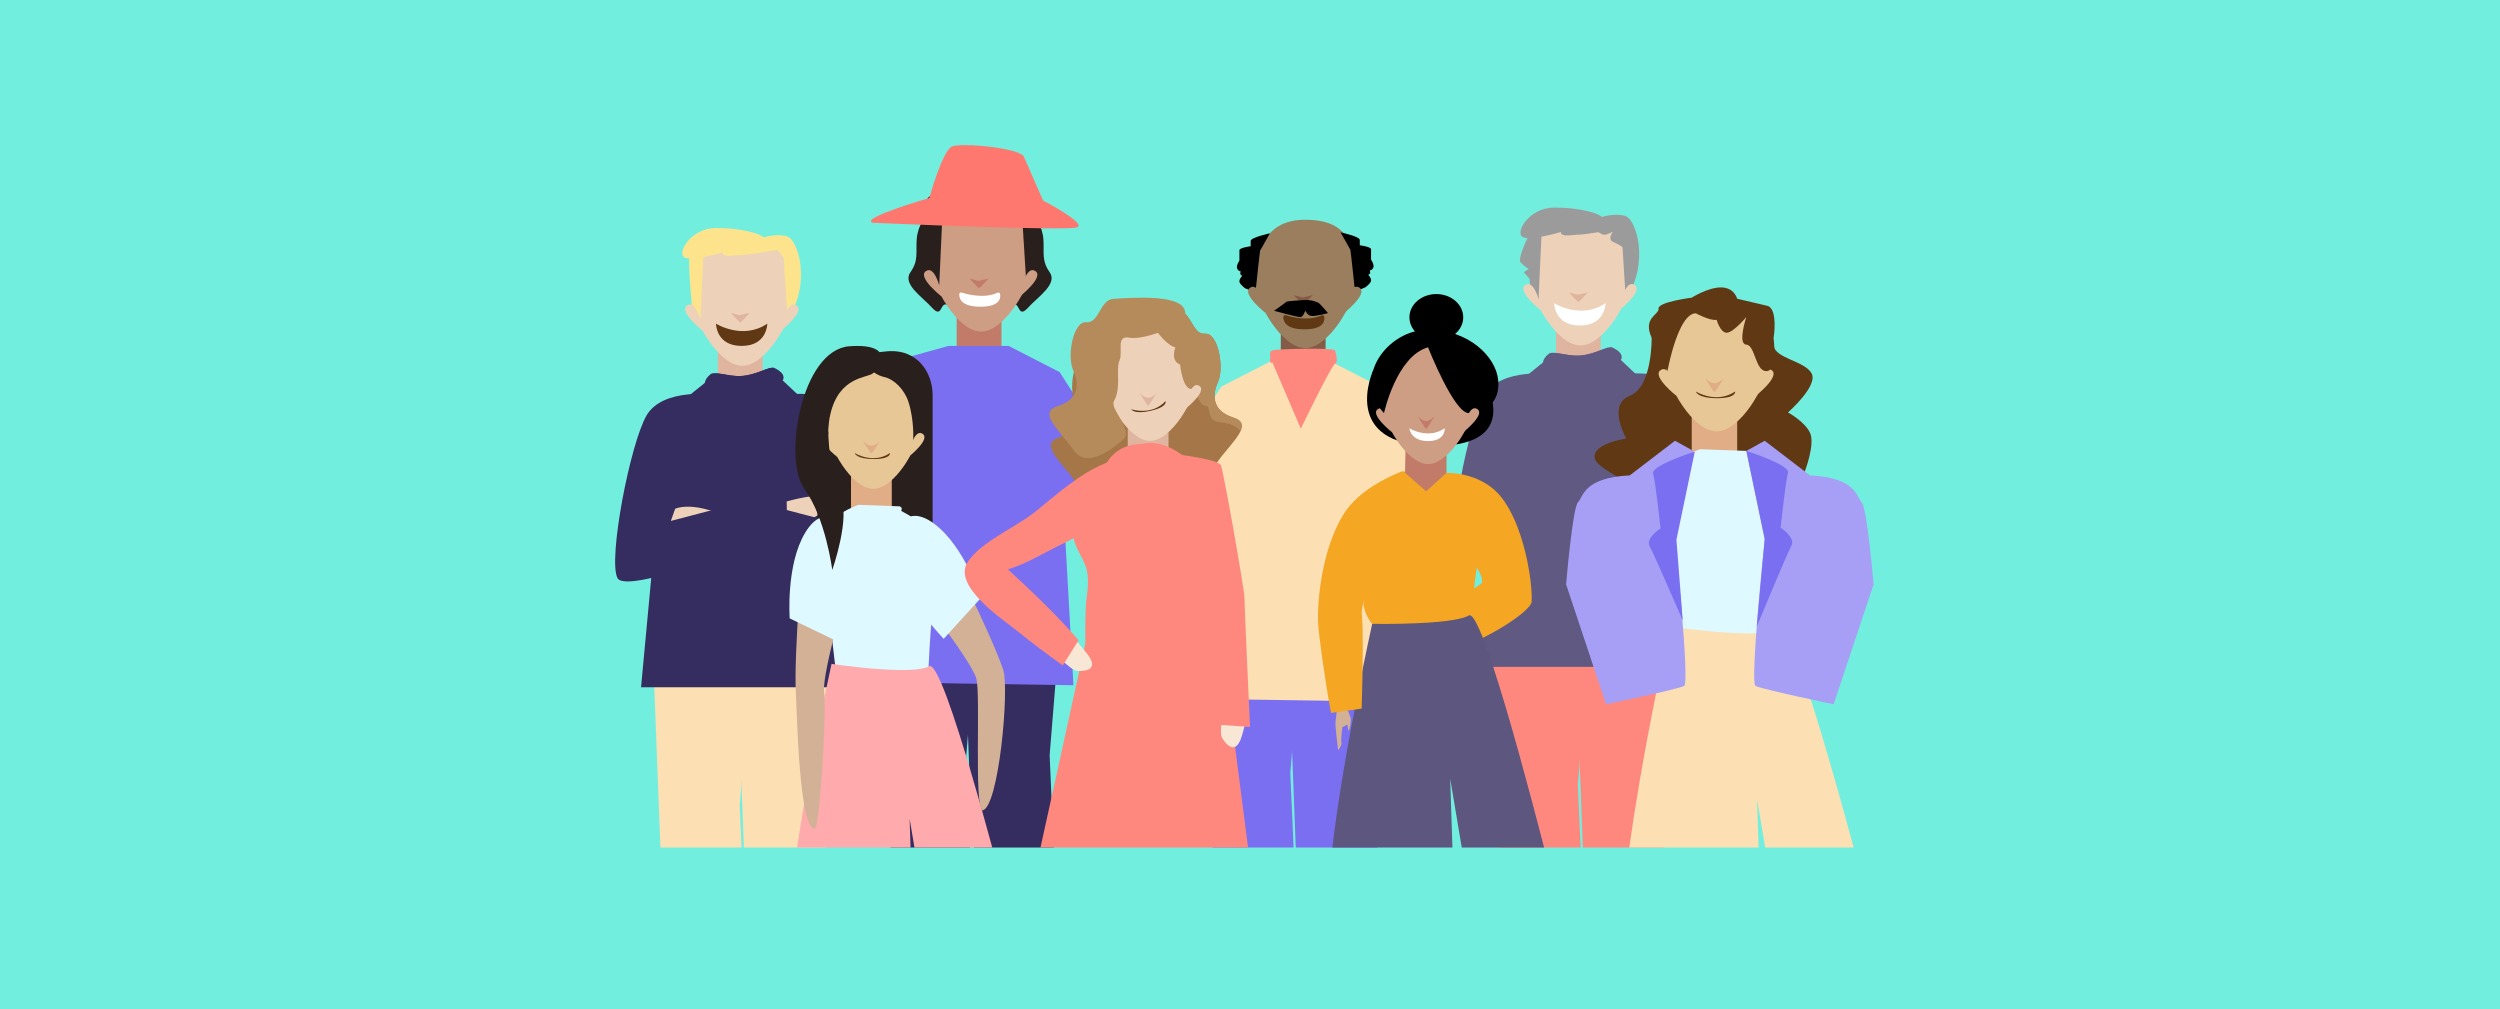 <?xml version="1.0" encoding="UTF-8"?>
<svg xmlns="http://www.w3.org/2000/svg" id="Capa_1" data-name="Capa 1" viewBox="0 0 1090 440">
  <defs>
    <style>
      .cls-1 {
        fill: none;
      }

      .cls-1, .cls-2, .cls-3, .cls-4, .cls-5, .cls-6, .cls-7, .cls-8, .cls-9, .cls-10, .cls-11, .cls-12, .cls-13, .cls-14, .cls-15, .cls-16, .cls-17, .cls-18, .cls-19, .cls-20, .cls-21, .cls-22, .cls-23, .cls-24, .cls-25, .cls-26, .cls-27, .cls-28, .cls-29, .cls-30, .cls-31 {
        stroke-width: 0px;
      }

      .cls-3 {
        fill: #f9e7d6;
      }

      .cls-4 {
        fill: #605982;
      }

      .cls-5 {
        fill: #603813;
      }

      .cls-6 {
        fill: #5d567f;
      }

      .cls-7 {
        fill: #7a6ff0;
      }

      .cls-8 {
        fill: #845b46;
      }

      .cls-9 {
        fill: #352c60;
      }

      .cls-10 {
        fill: #29201d;
      }

      .cls-11 {
        fill: #9a7e5d;
      }

      .cls-12 {
        fill: #9b9b9b;
      }

      .cls-13 {
        fill: #def9ff;
      }

      .cls-14 {
        fill: #e0b5a0;
      }

      .cls-15 {
        fill: #e0ad86;
      }

      .cls-16 {
        fill: #d3b196;
      }

      .cls-17 {
        fill: #c17b68;
      }

      .cls-18 {
        fill: #a69ff5;
      }

      .cls-19 {
        fill: #a57647;
      }

      .cls-20 {
        fill: #ce9e84;
      }

      .cls-21 {
        fill: #b68b5c;
      }

      .cls-22 {
        fill: #ff887e;
      }

      .cls-23 {
        fill: #fde48c;
      }

      .cls-24 {
        fill: #ff786f;
      }

      .cls-25 {
        fill: #72eede;
      }

      .cls-26 {
        fill: #fff;
      }

      .cls-27 {
        fill: #f5a623;
      }

      .cls-28 {
        fill: #edd2b9;
      }

      .cls-29 {
        fill: #ffaaad;
      }

      .cls-30 {
        fill: #fce0b3;
      }

      .cls-31 {
        fill: #e8c797;
      }
    </style>
  </defs>
  <rect class="cls-25" width="1090" height="440"></rect>
  <g>
    <g>
      <polygon class="cls-9" points="427.98 246.9 427.03 258.71 426.83 261.07 426.78 261.68 426.4 266.25 424.26 292.62 423.84 298.09 422.04 320.32 421.27 329.7 421.27 329.77 423 369.53 388.26 369.53 387.23 361.88 384.8 298.52 384.77 297.53 384.55 291.81 383.06 253.06 382.95 250.3 382.77 245.44 382.77 245.37 382.79 245.37 385.43 245.46 387.63 245.53 389.3 245.59 390.38 245.62 408.49 246.25 416.95 246.52 419.2 246.61 421.09 246.67 421.7 246.7 427.98 246.9"></polygon>
      <polygon class="cls-9" points="464.36 246.49 462.41 270.5 460.97 288.37 460.13 298.63 457.64 329.3 458.45 347.77 459.39 369.53 424.69 369.53 423.61 361.48 422.55 334 422.04 320.32 421.18 298.07 420.73 286.73 420.06 269.06 419.38 251.49 419.2 246.61 419.13 244.94 420.8 245.01 421.9 245.03 445.87 245.86 464.36 246.49"></polygon>
      <path class="cls-10" d="m404.67,93.64s4.1,12.6,11.84,11.68c7.74-.91,9.56-.3,12.6,1.21,3.03,1.52-1.06,7.74,2.43,8.65,3.49.91-.15,10.77,2.58,10.62,2.73-.15,5.16,7.74,7.89,6.98,2.73-.76,1.82,6.22,6.22,1.37s13.05-10.32,9.41-15.48c-3.64-5.16-2.28-8.5-2.73-14.42-.46-5.92-3.95-11.08-6.53-10.93-2.58.15,1.52-4.4-5.61-7.59-7.13-3.19-8.95-5.31-11.84-3.19-2.88,2.12-6.37-.3-11.68.46-5.31.76-19.73-.91-14.57,10.62Z"></path>
      <path class="cls-10" d="m449.93,93.64s-4.1,12.6-11.84,11.68c-7.74-.91-9.56-.3-12.6,1.21-3.03,1.52,1.06,7.74-2.43,8.65-3.49.91.15,10.77-2.58,10.62-2.73-.15-5.16,7.74-7.89,6.98-2.73-.76-1.82,6.22-6.22,1.37s-13.05-10.32-9.41-15.48c3.64-5.16,2.28-8.5,2.73-14.42s3.95-11.08,6.53-10.93c2.58.15-1.52-4.4,5.61-7.59,7.13-3.19,8.95-5.31,11.84-3.19,2.88,2.12,6.37-.3,11.68.46,5.31.76,19.73-.91,14.57,10.62Z"></path>
      <g>
        <rect class="cls-17" x="417.1" y="131.03" width="19.54" height="26.61"></rect>
        <path class="cls-20" d="m449.52,116.57c0,7.85-11.37,27.99-21.75,27.99s-21.65-20.29-21.65-27.99c0-15.46,4.75-27.99,21.65-27.99,20.06,0,21.75,12.53,21.75,27.99Z"></path>
        <path class="cls-10" d="m447.52,124.4l-1.69-27.07-2.75-3.37s-13.3,2.32-16.05,2.32-7.81,1.27-7.81-1.16c0,0-12.99,3.89-16.58,2.21s2.53-12.77,13.52-12.87,19.83,2.55,20.91,4.12c0,0,5.7-1.9,10.35-.42s10.63,20.24.11,36.25Z"></path>
        <path class="cls-10" d="m410.98,92.17l-1.48,32.23-3.38-2.88s-2.53-24.71-1.06-26.61,5.91-2.75,5.91-2.75Z"></path>
        <path class="cls-20" d="m409.5,124.4s-2.32-8.81-5.91-6.11,6.9,10.97,6.9,10.97l-.99-4.87Z"></path>
        <path class="cls-20" d="m445.64,124.4s2.32-8.81,5.91-6.11-6.9,10.97-6.9,10.97l.99-4.87Z"></path>
        <path class="cls-26" d="m419.28,127.55c2.52.81,9.82,2.75,15.62.08.5-.23,1.07.04,1.16.58.29,1.84-.18,5.51-8.57,5.51s-9.31-3.59-9.26-5.43c.01-.54.54-.91,1.05-.74Z"></path>
        <path class="cls-17" d="m422.7,121.42l3.91,1.06,4.43-1.06s-3.79,4.22-4.17,4.22-4.17-4.22-4.17-4.22Z"></path>
      </g>
      <path class="cls-28" d="m331.98,292.53s-10.89,13.33-14.05,10.84c-3.15-2.49-1.84-10.46,8.13-19.17-.24-.23,5.91,8.33,5.91,8.33Z"></path>
      <path class="cls-28" d="m492.18,302.36s-4.14,16.71-8.06,15.81c-3.92-.9-6.14-8.67-.85-20.81-.31-.11,8.91,5,8.91,5Z"></path>
      <path class="cls-7" d="m413.48,150.83h26.29l22.36,42.08,5.89,105.85-93.69-1.39s8.82-86.49,39.16-146.53Z"></path>
      <path class="cls-7" d="m424.98,181.26s34.43,35.58,43.18,40.33c8.75,4.75,8.23,80.04,8.23,80.04l18.51,3.46,4.1-85.29-37-57.57-22.21-11.39-13.93,28.84-.86,1.59Z"></path>
      <polygon class="cls-7" points="383.72 159.12 368.99 225.39 320.87 282.86 335.51 298.75 391.2 241.91 413.48 150.83 383.72 159.12"></polygon>
      <path class="cls-24" d="m380.44,97.12s85.11,3.76,89.23,1.97-14.91-11.67-14.91-11.67c0,0-6.66-15.27-8.33-19.08s-27.28-6.27-31.41-4.47-9.84,22.46-9.84,22.46c0,0-30.54,8.78-24.75,10.8Z"></path>
    </g>
    <g>
      <polygon class="cls-7" points="563.35 327.5 562.58 336.95 564 369.53 528.61 369.53 528.56 369.13 526.11 305.04 526.09 304.75 524.08 252.66 524.08 252.59 524.11 252.59 525.46 252.64 528.2 252.73 528.67 252.75 541.57 253.2 560.54 253.85 569.29 254.14 565.15 305.34 563.35 327.5"></polygon>
      <polygon class="cls-7" points="605.68 253.74 604.19 272.03 604.17 272.44 601.44 305.88 598.97 336.52 600.41 369.53 565.04 369.53 564.92 368.7 563.35 327.5 562.49 305.29 560.54 253.85 560.47 252.19 576.06 252.73 594.13 253.33 597.33 253.45 605.68 253.74"></polygon>
      <g>
        <rect class="cls-8" x="558.42" y="138.26" width="19.54" height="26.61"></rect>
        <path class="cls-11" d="m590.84,123.8c0,7.85-11.37,27.99-21.75,27.99s-21.65-20.29-21.65-27.99c0-15.46,4.75-27.99,21.65-27.99,20.06,0,21.75,12.53,21.75,27.99Z"></path>
        <path class="cls-5" d="m560.59,137.42c2.52.81,9.82,2.75,15.62.08.5-.23,1.07.04,1.16.58.29,1.84-.18,5.51-8.57,5.51s-9.31-3.59-9.26-5.43c.01-.54.54-.91,1.05-.74Z"></path>
        <path class="cls-8" d="m564.02,128.65l3.91,1.06,4.43-1.06s-3.79,4.22-4.17,4.22-4.17-4.22-4.17-4.22Z"></path>
        <path class="cls-2" d="m568.19,130.83s-7.01.45-7.22.71-5.49,3.96-5.49,3.96c0,0,10.61,2.94,11.67,2.76s1.99-2.87,1.99-2.87c0,0,.8,2.29,2.86,2.38s7.02-1.26,7.02-1.26c0,0-3.64-4.28-4.17-4.49s-2.82-1.47-6.66-1.19Z"></path>
        <path class="cls-2" d="m547.59,125.54s1.66-15.78,1.81-16.19,4.3-7.64,4.3-7.64c0,0-8.41,1.81-8.41,3.33v2.32s-4.91.63-4.91,1.74v4.52s-1.58,2.29-.95,3.55,1.48,1.11,1.48,1.11c0,0-.21,1.11-.16,1.27s.84.74.84.74c0,0-1.37,1.32-1.21,2.53s2.48,2.87,2.48,2.87l2.06.83,2.68-.98Z"></path>
        <path class="cls-2" d="m590.57,125.12s-1.66-15.78-1.81-16.19-4.3-7.64-4.3-7.64c0,0,8.41,1.81,8.41,3.33v2.32s4.91.63,4.91,1.74v4.52s1.58,2.29.95,3.55-1.48,1.11-1.48,1.11c0,0,.21,1.11.16,1.27s-.84.74-.84.74c0,0,1.37,1.32,1.21,2.53s-2.48,2.87-2.48,2.87l-2.06.83-2.68-.98Z"></path>
        <path class="cls-11" d="m550.82,131.64s-2.32-8.81-5.91-6.11,6.9,10.97,6.9,10.97l-.99-4.87Z"></path>
        <path class="cls-11" d="m586.96,131.64s2.32-8.81,5.91-6.11-6.9,10.97-6.9,10.97l.99-4.87Z"></path>
      </g>
      <path class="cls-28" d="m633.5,309.6s-4.14,16.71-8.06,15.81c-3.92-.9-6.14-8.67-.85-20.81-.31-.11,8.91,5,8.91,5Z"></path>
      <path class="cls-30" d="m554.79,158.06h26.29l22.36,42.08,5.89,105.85-93.69-1.39s8.82-86.49,39.16-146.53Z"></path>
      <path class="cls-30" d="m566.29,188.49s34.43,35.58,43.18,40.33c8.75,4.75,8.23,80.04,8.23,80.04l18.51,3.46,4.1-85.29-37-57.57-22.21-11.39-13.93,28.84-.86,1.59Z"></path>
      <path class="cls-28" d="m502.26,308.72s4.14,16.71,8.06,15.81c3.92-.9,6.14-8.67.85-20.81.31-.11-8.91,5-8.91,5Z"></path>
      <path class="cls-30" d="m569.47,187.62s-34.43,35.58-43.18,40.33c-8.75,4.75-8.23,80.04-8.23,80.04l-18.51,3.46-4.1-85.29,37-57.57,22.21-11.39,13.93,28.84.86,1.59Z"></path>
      <path class="cls-22" d="m553.89,155.81s-.63-2.41.74-3.04,27.03-1.27,27.45,0,1.49,5.29,0,5.81-14.93,28.33-14.93,28.33l-12.36-28.84s-1.64.79-.9-2.26Z"></path>
    </g>
    <g>
      <g>
        <rect class="cls-14" x="312.96" y="145.97" width="19.54" height="26.61"></rect>
        <path class="cls-28" d="m345.38,131.51c0,7.85-11.37,27.99-21.75,27.99s-21.65-20.29-21.65-27.99c0-15.46,4.75-27.99,21.65-27.99,20.06,0,21.75,12.53,21.75,27.99Z"></path>
        <path class="cls-23" d="m343.38,139.35l-1.69-27.07-2.75-3.37s-13.3,2.32-16.05,2.32-7.81,1.27-7.81-1.16c0,0-12.99,3.89-16.58,2.21s2.53-12.77,13.52-12.87,19.83,2.55,20.91,4.12c0,0,5.7-1.9,10.35-.42s10.63,20.24.11,36.25Z"></path>
        <path class="cls-23" d="m306.84,107.11l-1.48,32.23-3.38-2.88s-2.53-24.71-1.06-26.61,5.91-2.75,5.91-2.75Z"></path>
        <path class="cls-28" d="m305.36,139.35s-2.32-8.81-5.91-6.11,6.9,10.97,6.9,10.97l-.99-4.87Z"></path>
        <path class="cls-28" d="m341.51,139.35s2.32-8.81,5.91-6.11-6.9,10.97-6.9,10.97l.99-4.87Z"></path>
        <path class="cls-5" d="m312.16,141.11s11.62,7.29,22.39,0c0,0,0,9.71-11.19,9.71s-11.19-9.71-11.19-9.71Z"></path>
        <path class="cls-14" d="m318.56,136.36l3.91,1.06,4.43-1.06s-3.79,4.22-4.17,4.22-4.17-4.22-4.17-4.22Z"></path>
      </g>
      <polygon class="cls-30" points="329.22 268.36 328.81 273.38 327.73 286.59 327.46 290.01 326.79 298.25 326.67 299.64 323.28 341.72 322.51 351.15 323.32 369.53 287.95 369.53 285.27 299.64 284.01 266.81 320.46 268.07 329.22 268.36"></polygon>
      <polygon class="cls-30" points="365.6 267.96 365.6 268.03 365.53 268.81 365.38 270.7 364.68 279.44 363.94 288.41 363.85 289.63 363.04 299.64 358.9 350.74 359.71 369.53 324.33 369.53 323.28 341.72 321.77 302.52 321.66 299.64 321.27 289.09 321.03 283.04 321.03 282.68 320.46 268.07 320.4 266.41 334.26 266.88 344.2 267.22 348.01 267.35 361.62 267.82 365.42 267.96 365.6 267.96"></polygon>
      <path class="cls-9" d="m369.44,299.64h-89.94l11.12-119.28,16.7-13.43,5.18-4.19c2.93.27,7.4,1.58,11.54,1.13,4.75-.49,8.96-2.66,11.52-3.38l5.65,5.33,12.87,12.13,15.37,121.69Z"></path>
      <path class="cls-9" d="m341.36,165.64s-.05.07-.16.18c-.81,1.01-5.63,6.28-17.44,6.28-13.07,0-15.84-2.86-15.84-2.86,0,0-.77-.9-.61-2.32.11-1.06.74-2.36,2.54-3.8.52-.43,1.46-.49,2.63-.38,2.93.27,7.4,1.58,11.54,1.13,4.75-.49,8.96-2.66,11.52-3.38.86-.25,1.51-.32,1.96-.11,5.72,2.66,3.85,5.27,3.85,5.27Z"></path>
      <path class="cls-28" d="m306.99,232.35s-16.98-2.81-16.4-6.78c.59-3.97,8.16-6.81,20.68-2.49.08-.32-4.28,9.28-4.28,9.28Z"></path>
      <path class="cls-28" d="m342.98,218.64s16.53-4.8,17.72-.96c1.19,3.84-4.42,9.66-17.57,11.18.06.33-.14-10.22-.14-10.22Z"></path>
      <path class="cls-9" d="m341.65,172.1s22.89-3.27,30.07,8.98,16.94,62.93,12.7,70.96c-4.25,8.03-71.41-19.43-71.41-19.43l6.22-16.47,41.93,10.98-19.51-55.02Z"></path>
      <path class="cls-9" d="m312,172.1s-22.89-3.27-30.07,8.98-16.94,62.93-12.7,70.96c4.25,8.03,71.41-19.43,71.41-19.43l-6.22-16.47-41.93,10.98,19.51-55.02Z"></path>
    </g>
    <g>
      <g>
        <rect class="cls-14" x="678.41" y="137.07" width="19.54" height="26.61"></rect>
        <path class="cls-28" d="m710.83,122.61c0,7.85-11.37,27.99-21.75,27.99s-21.65-20.29-21.65-27.99c0-15.46,4.75-27.99,21.65-27.99,20.06,0,21.75,12.53,21.75,27.99Z"></path>
        <path class="cls-12" d="m708.83,130.44l-1.69-27.07-2.75-3.37s-13.3,2.32-16.05,2.32-7.81,1.27-7.81-1.16c0,0-12.99,3.89-16.58,2.21s2.53-12.77,13.52-12.87,19.83,2.55,20.91,4.12c0,0,5.7-1.9,10.35-.42s10.63,20.24.11,36.25Z"></path>
        <path class="cls-12" d="m672.29,98.21l-1.48,32.23-3.38-2.88s-2.53-24.71-1.06-26.61,5.91-2.75,5.91-2.75Z"></path>
        <path class="cls-28" d="m670.81,130.44s-2.32-8.81-5.91-6.11,6.9,10.97,6.9,10.97l-.99-4.87Z"></path>
        <path class="cls-28" d="m706.95,130.44s2.32-8.81,5.91-6.11-6.9,10.97-6.9,10.97l.99-4.87Z"></path>
        <path class="cls-26" d="m677.61,132.21s11.62,7.29,22.39,0c0,0,0,9.71-11.19,9.71s-11.19-9.71-11.19-9.71Z"></path>
        <path class="cls-14" d="m684.01,127.46l3.91,1.06,4.43-1.06s-3.79,4.22-4.17,4.22-4.17-4.22-4.17-4.22Z"></path>
        <path class="cls-12" d="m693.75,98.66s4.12,3.8,5.7,3.7,3.8-1.37,3.8-1.37c0,0-2.53,3.38,0,4.43s6.54,3.8,6.54,3.8l-1.37-11.01-14.68.45Z"></path>
        <path class="cls-12" d="m665.94,103.78s-4.28,9.11-3.02,10.55,3.61,3.04,3.61,3.04c0,0-2.55,1.14-1.92,1.67s2.26,2.52,2.26,2.52l2.23-2.2-3.17-15.58Z"></path>
      </g>
      <polygon class="cls-22" points="694.67 259.45 692.64 284.34 692.13 290.73 688.73 332.81 687.96 342.26 689.16 369.53 653.76 369.53 650.72 290.73 650.68 289.81 650.16 276.22 649.46 257.9 667.8 258.53 684.25 259.09 685.92 259.16 694.67 259.45"></polygon>
      <polygon class="cls-22" points="731.06 259.05 730.99 259.9 730.67 263.64 729.89 273.41 729.86 273.63 728.49 290.73 727.66 300.97 724.33 341.86 725.54 369.53 690.12 369.53 688.73 332.81 687.11 290.73 686.12 264.74 685.92 259.16 685.85 257.5 728.18 258.96 728.63 258.96 730.88 259.05 731.06 259.05"></polygon>
      <path class="cls-4" d="m734.89,290.74h-89.94l11.12-119.28,16.7-13.43,5.18-4.19c2.93.27,7.4,1.58,11.54,1.13,4.75-.49,8.96-2.66,11.52-3.38l5.65,5.33,12.87,12.13,15.37,121.69Z"></path>
      <path class="cls-4" d="m706.8,156.74s-.05.07-.16.18c-.81,1.01-5.63,6.28-17.44,6.28-13.07,0-15.84-2.86-15.84-2.86,0,0-.77-.9-.61-2.32.11-1.06.74-2.36,2.54-3.8.52-.43,1.46-.49,2.63-.38,2.93.27,7.4,1.58,11.54,1.13,4.75-.49,8.96-2.66,11.52-3.38.86-.25,1.51-.32,1.96-.11,5.72,2.66,3.85,5.27,3.85,5.27Z"></path>
      <path class="cls-4" d="m707.1,163.2s22.89-3.27,30.07,8.98,16.94,62.93,12.7,70.96-71.41-19.43-71.41-19.43l6.22-16.47,41.93,10.98-19.51-55.02Z"></path>
      <path class="cls-4" d="m677.45,163.2s-22.89-3.27-30.07,8.98-16.94,62.93-12.7,70.96c4.25,8.03,71.41-19.43,71.41-19.43l-6.22-16.47-41.93,10.98,19.51-55.02Z"></path>
    </g>
    <g>
      <rect class="cls-10" x="356.41" y="181.7" width="45.21" height="57.44"></rect>
      <rect class="cls-15" x="371.04" y="200.82" width="17.77" height="24.19"></rect>
      <path class="cls-31" d="m400.52,187.67c0,7.14-10.34,25.45-19.78,25.45s-19.68-18.44-19.68-25.45c0-14.05,4.32-25.45,19.68-25.45,18.24,0,19.78,11.39,19.78,25.45Z"></path>
      <path class="cls-31" d="m364.13,194.79s-2.11-8.01-5.38-5.55,6.27,9.98,6.27,9.98l-.9-4.43Z"></path>
      <path class="cls-5" d="m372.64,197.53s7.98,5.01,15.38,0c0,0,.58,2.62-7.11,2.62s-8.27-2.62-8.27-2.62Z"></path>
      <path class="cls-15" d="m376.14,192.08s1.9,2.21,3.79,2.25,3.79-2.25,3.79-2.25c0,0-3.44,5.72-3.79,5.72s-3.79-5.72-3.79-5.72Z"></path>
      <path class="cls-13" d="m374.26,220.1s-13.65,4.9-15.06,12.16c-1.41,7.26,5.78,64.85,5.78,64.85l39.56,2.77s.73-29.97,3.6-45.17c2.04-10.8-1.53-21.54-15.76-33.94l-18.12-.67Z"></path>
      <path class="cls-29" d="m432.64,369.53h-33.93l-2.12-12.58.41,12.58h-49.46c.86-5.74,1.85-12.06,3.04-18.99,2.27-13.19,5.18-28.62,8.91-46.65.29-1.4.59-2.81.9-4.25.68-3.31,1.42-6.71,2.16-10.19,0,0,.47.07,1.31.18.09.02.16.02.25.04.99.14,2.41.34,4.14.54,1.96.25,4.3.52,6.86.79,2.97.32,6.21.61,9.45.81,8.51.56,17.01.54,20.34-1.22.07-.05.14-.07.2-.11,1.17-.7,3.02,2.16,5.29,7.4,3.06,7.13,6.91,18.72,10.89,31.89.43,1.4.86,2.81,1.28,4.23,1.51,5.06,3.02,10.31,4.52,15.57v.02c.36,1.22.7,2.41,1.01,3.58l.02.02c1.55,5.51,3.06,11,4.52,16.34Z"></path>
      <path class="cls-16" d="m410.22,233.05s21.5,42.21,27.18,58.97c2.76,8.14-1.93,60.44-9.12,61.33-3.6-2.92-.7-49.74-2.57-57.41-1.87-7.67-31.24-45.59-35.35-48.33-4.11-2.74,19.87-14.57,19.87-14.57Z"></path>
      <path class="cls-10" d="m376.14,157.34s3.79,5.83,9.27,7.01c4.33.93,8.89,5.34,10.69,10.94,2.57,8,2.04,16.45,2.04,16.45l-5.17,31.05,13.65,7.55v-58.14c0-9.19-6.15-20.27-20.02-19.01-13.87,1.27-10.46,4.15-10.46,4.15Z"></path>
      <path class="cls-31" d="m397,194.79s2.11-8.01,5.38-5.55-6.27,9.98-6.27,9.98l.9-4.43Z"></path>
      <path class="cls-13" d="m427.7,260.68l-16.26,17.85s-23.55-24.9-22.82-37.99c.49-8.91,5.63-21.97,18.81-12.09,13.18,9.87,20.27,32.23,20.27,32.23Z"></path>
      <path class="cls-16" d="m350.26,237.46s-4.23,47.18-3.26,64.85c.47,8.58,1.46,60.74,8.46,58.88,2.25-4.05,4.97-51.79,3.85-59.6-1.12-7.81,12.02-53.94,14.81-58.01,2.79-4.07-23.86-6.12-23.86-6.12Z"></path>
      <path class="cls-13" d="m344.31,269.62l21.74,10.51s12.58-31.88,7.03-43.75c-3.78-8.09-13.41-18.29-21.96-4.22-8.55,14.07-6.81,37.46-6.81,37.46Z"></path>
      <path class="cls-10" d="m379.34,163.43c-4.63,1.65-16.92,2.97-18.28,24.24,0,0,.6,21.03,5.29,29.19,4.69,8.15-3.48,31.68-3.48,31.68,0,0-2.86-22.69-12.2-35.42-9.34-12.73-1.42-60.57,19.65-62.15s13.66,10.81,9.03,12.46Z"></path>
    </g>
    <g>
      <path class="cls-5" d="m720.12,147.2s.43,21.57-9.56,25.38c-9.99,3.81-1.51,18.65-1.51,18.65,0,0-15.54,2.12-13.66,8.95s55.33,29.9,55.33,29.9c0,0,34.36-20.3,35.32-22.37s5.49-14.13,3.1-19.07c-2.39-4.94-9.58-8.81-9.58-8.81,0,0,13.35-11.67,10.27-17.09-3.08-5.42-15.64-6.36-16.54-12.01-.9-5.65-11.89-12.48-11.89-12.48l-27.86,2.59-13.42,6.36Z"></path>
      <rect class="cls-15" x="737.6" y="174.36" width="19.81" height="26.97"></rect>
      <path class="cls-31" d="m770.47,159.7c0,7.96-11.53,28.37-22.05,28.37s-21.94-20.56-21.94-28.37c0-15.67,4.82-28.37,21.94-28.37,20.34,0,22.05,12.7,22.05,28.37Z"></path>
      <path class="cls-31" d="m729.9,167.65s-2.35-8.93-5.99-6.19,7,11.12,7,11.12l-1-4.93Z"></path>
      <path class="cls-5" d="m739.38,170.7s8.9,5.58,17.15,0c0,0,.65,2.92-7.93,2.92s-9.22-2.92-9.22-2.92Z"></path>
      <path class="cls-15" d="m743.28,164.62s2.12,2.46,4.23,2.5,4.23-2.5,4.23-2.5c0,0-3.84,6.37-4.23,6.37s-4.23-6.37-4.23-6.37Z"></path>
      <path class="cls-13" d="m741.19,195.86s-15.22,5.46-16.79,13.56c-1.57,8.1,6.45,72.3,6.45,72.3l44.11,3.09s.81-33.41,4.01-50.37c2.28-12.04-1.7-24.02-17.57-37.84l-20.2-.74Z"></path>
      <path class="cls-30" d="m769.62,369.53l-3.56-21.08.7,21.08h-56.39c2.34-16.94,6.01-38.91,11.68-67.24.74-3.74,1.53-7.58,2.36-11.57,1.17-5.63,2.41-11.48,3.71-17.57,0,0,.61.09,1.71.25h.05c.74.11,1.71.25,2.86.38.34.05.72.09,1.1.16,7.79.99,21.89,2.52,31.86,2.18,4.23-.16,7.7-.65,9.63-1.67.09-.04.16-.09.22-.14,2.54-1.51,7.85,11.75,13.93,30.63,6.14,18.97,13.05,43.61,18.72,64.58h-38.59Z"></path>
      <path class="cls-31" d="m766.53,167.65s2.35-8.93,5.99-6.19-7,11.12-7,11.12l1-4.93Z"></path>
      <path class="cls-18" d="m761.4,196.61l8.01,38.41s-6.52,62.63-4.01,64.04,34.06,8.01,34.06,8.01l17.42-52.27s-2.83-33.43-5.18-35.79-2.28-10.76-22.57-11.74l-19.73-15.1-8.01,4.44Z"></path>
      <path class="cls-18" d="m738.3,196.61l-8.01,38.41s6.52,62.63,4.01,64.04-34.06,8.01-34.06,8.01l-17.42-52.27s2.83-33.43,5.18-35.79,2.28-10.76,22.57-11.74l19.73-15.1,8.01,4.44Z"></path>
      <path class="cls-5" d="m727.02,161.8s4.54-25.2,12.36-25.2c0,0,6.13,3.35,9.09,2.85,0,0,1.55,5.63,4.37,5.63s8.55-6.83,8.55-6.83c0,0-3.93,11.77,0,12.01s3.89,11.79,8.86,11.55,3.04-14.37,3.04-14.37c0,0,2.09-12.95-2.82-14.13-4.91-1.18-13.06-3.06-13.06-3.06,0,0-1.26-4.94-7.04-4.94s-12.77,4.47-12.77,4.47c0,0-14.72,1.88-14.46,4.71s-7.03,4-3.03,12.71,6.91,14.61,6.91,14.61Z"></path>
      <path class="cls-7" d="m761.4,196.61s19.18,6.04,18.16,9.54-3.23,23.93-3.23,23.93c0,0,6.65,4.27,4.75,7.76s-15.14,35.34-15.14,35.34l3.48-38.15-8.01-38.41Z"></path>
      <path class="cls-7" d="m738.93,196.91s-19.18,6.04-18.16,9.54,3.23,23.93,3.23,23.93c0,0-6.65,4.27-4.75,7.76,1.9,3.48,14.41,32.32,14.41,32.32l-2.74-35.13,8.01-38.41Z"></path>
    </g>
    <g>
      <path class="cls-27" d="m631.48,221.26c2.58,20.37,15.72,25.21,14.61,33.04,0,0-15.26,9.03-23.99,25.32l4.83,5.67c18.65-4.09,40.63-18.71,40.86-22.91.5-9.16-3.54-34-13.62-46.09-9.37-11.24-24.81-10.11-24.81-10.11,0,0,1.5,10.19,2.12,15.08Z"></path>
      <path class="cls-16" d="m582.85,309.32s-.37,4.49-.58,5.75,1.16,12.04,1.16,12.04c0,0,1.8-2.27,1.43-3.33s.42-6.76.42-6.76l2.22-1.11s.32,3.01.58,2.69,1-3.43.84-5.17-3.33-7.97-3.33-7.97l-2.75,3.85Z"></path>
      <path class="cls-27" d="m611.24,205.51s-13.65,4.9-15.06,12.16c-1.02,5.23-2.7,30.97-1.77,45.04.36,5.47,3.85,9.3,3.85,9.3l42.56,3.09s1.43-19.78,4.31-34.98c2.04-10.8-1.53-21.54-15.76-33.94l-18.12-.67Z"></path>
      <path class="cls-6" d="m673.2,369.53h-35.87l-5.04-29.99.97,29.99h-52.34c1.67-14.36,4.64-33.84,9.68-60.13.25-1.22.47-2.43.72-3.69.86-4.41,1.78-9,2.75-13.79,1.28-6.3,2.68-12.94,4.19-19.91,0,0,2.34.05,5.94.02.99,0,2.09-.02,3.26-.02,2.84-.05,6.1-.11,9.45-.25,3.62-.14,7.36-.36,10.8-.7,4.23-.43,8.01-1.01,10.58-1.82.86-.27,1.55-.56,2.12-.9.29-.18.63-.11.99.14,1.24.88,2.88,4.03,4.82,8.82.09.27.2.54.32.81,1.28,3.26,2.7,7.22,4.16,11.7.11.32.23.61.32.92,7.2,21.87,16.11,55.17,22.21,78.8Z"></path>
      <path class="cls-27" d="m609.82,226.16c-2.79,4.05-17.15,34.36-16.04,42.19.59,4.01.47,22.77-.09,40.59l-13.37,1.91c-3.08-16.83-5.38-34.63-5.6-38.84-.55-10.09,1.75-32.57,10.87-47.5,6.87-11.25,21.16-16.94,21.16-16.94,0,0,5.86,14.51,3.07,18.58Z"></path>
      <path class="cls-2" d="m598.77,161.31s-15.37,33.11,26.82,33.11,19.33-33.11,19.33-33.11h-46.15Z"></path>
      <polygon class="cls-17" points="630.68 206.15 621.8 214.23 612.6 206.14 612.91 190.03 630.68 190.03 630.68 206.15"></polygon>
      <path class="cls-20" d="m642.39,176.88c0,7.14-10.34,25.45-19.78,25.45s-19.68-18.44-19.68-25.45c0-14.05,4.32-25.45,19.68-25.45,18.24,0,19.78,11.39,19.78,25.45Z"></path>
      <path class="cls-20" d="m606,184.01s-2.11-8.01-5.38-5.55,6.27,9.98,6.27,9.98l-.9-4.43Z"></path>
      <path class="cls-26" d="m614.51,186.74s7.98,5.01,15.38,0c0,0,.46,5.57-7.23,5.57s-8.16-5.57-8.16-5.57Z"></path>
      <path class="cls-17" d="m618.01,181.3s1.9,2.21,3.79,2.25,3.79-2.25,3.79-2.25c0,0-3.44,5.72-3.79,5.72s-3.79-5.72-3.79-5.72Z"></path>
      <path class="cls-2" d="m603.43,180.11s5.38-24.78,19.19-28.68c0,0,11.41,28.94,17.83,28.68s13.71-4.02,12.76-14.34c-.95-10.32-12.94-22.04-30.55-22.04s-33.54,21.12-19.24,36.38Z"></path>
      <path class="cls-20" d="m638.87,184.01s2.11-8.01,5.38-5.55c3.26,2.46-6.27,9.98-6.27,9.98l.9-4.43Z"></path>
      <ellipse class="cls-2" cx="626.24" cy="138.35" rx="11.73" ry="10.14"></ellipse>
    </g>
    <g>
      <path class="cls-19" d="m537.88,182.11c-5.85-1.82-8.17-5.18-8.3-9.02-.11-2.12.47-4.37,1.49-6.59,2.84-6.23,0-21.56-5.67-20.99-4.39.43-5.56-5.78-8.64-8.71-.9-.86-1.96-1.44-3.29-1.51-1.4-.07-3.92-.25-6.93-.38-9.86-.43-25.13-.2-24.28,7.2.18,1.42.32,2.52.45,3.4-2.97,3.02-4.16,8.98-8.48,8.55-2.86-.29-5,3.47-6.03,8.06-.68,2.86-.92,6.05-.63,8.8.07.65.16,1.26.27,1.85.18.86.41,1.62.72,2.3,2.68,5.9,2.32,12.02-5.31,15.05-.47.23-.97.41-1.51.56-.23.07-.45.16-.65.23-5.29,2.03-2.52,6.3,1.58,11.3,1.89,2.34,4.1,4.84,5.87,7.34.09.14.2.29.29.43,1.55,2.27,3.53,3.22,5.69,3.33,5.4.29,11.88-4.7,15.35-7.7.18-.14.36-.29.54-.45.2-.18.38-.34.54-.52.29-.27.56-.54.77-.81,2.77-3.24,1.53-5.45,6.8-8.21.99-.52,1.4-1.33,1.37-2.36,0-.38-.07-.79-.18-1.22-.16-.7-.47-1.46-.86-2.27,2,1.04,3.31,1.71,4.34,2.27.99.54,1.71,1.01,2.54,1.62.9.7,1.91,1.58,3.49,2.95.09.07.18.16.27.23.83.72,1.85,1.58,2.99,2.45.07.05.11.09.18.14,2.88,2.18,6.57,4.5,10.06,5.15,2.97.56,5.81-.05,7.88-2.93.07-.07.14-.16.18-.22,3.38-4.84,8.42-9.72,10.1-13.46,1.15-2.61.72-4.66-2.99-5.83Zm-40.28,5.36c-1.49-2.5-3.44-5.2-4.91-7.56-1.51-2.43-2.52-4.52-2.03-5.69,1.71-3.98.56-12.22,6.82-11.07,3.11.56,7.02-1.28,10.13-3.26.41,2.03.65,4.23,1.31,5.76.9,2.07-3.51,7.7-7.09,13.03-.09.16-.2.31-.29.47-.18.25-.34.52-.52.77-1.87,2.9-3.35,5.65-3.42,7.56Z"></path>
      <rect class="cls-14" x="491.7" y="179.91" width="17.77" height="24.19"></rect>
      <path class="cls-28" d="m521.18,166.76c0,7.14-10.34,25.45-19.78,25.45s-19.68-18.44-19.68-25.45c0-14.05,4.32-25.45,19.68-25.45,18.24,0,19.78,11.39,19.78,25.45Z"></path>
      <path class="cls-28" d="m484.79,173.89s-2.11-8.01-5.38-5.55,6.27,9.98,6.27,9.98l-.9-4.43Z"></path>
      <path class="cls-5" d="m493.2,178.43s8.92,3.04,14.97-3.53c0,0,1.17,2.41-6.32,4.18-7.49,1.77-8.65-.64-8.65-.64Z"></path>
      <path class="cls-14" d="m496.8,171.18s1.9,2.21,3.79,2.25,3.79-2.25,3.79-2.25c0,0-3.44,5.72-3.79,5.72s-3.79-5.72-3.79-5.72Z"></path>
      <path class="cls-22" d="m544.13,369.53h-90.48l4.79-21.76,12.13-55.22,2.03-9.23.61-2.81,2.57-11.68,4.37-19.82c6.26-.09,11.7-.14,16.43-.14h1.04c11.12.02,18.23.29,22.79.61,1.37.09,2.52.2,3.47.29.29.02.56.07.81.09,2.16.25,3.08.5,3.47.63.2.05.25.09.25.09,0,0,.11.74.29,2.16.9,6.55,3.71,27.34,7.02,52.14.41,2.95.81,5.94,1.19,9,.11.83.23,1.67.34,2.52.41,3.04.81,6.12,1.24,9.2,1.94,14.85,3.92,30.11,5.67,43.92Z"></path>
      <path class="cls-22" d="m534.45,231.52c1.99-9.96-4.27-19.71-11.27-26.54-6.43-6.27-15.59-13.76-25.26-11.45-9.98.16-15.25,5.75-17.81,13.6-.28.26-.56.53-.82.79-7,6.83-13.27,16.58-11.27,26.54.96,4.82,4.02,8.39,5.49,12.95,1.37,4.28.78,9.7.15,14.12-.82,5.75-1.08,43.57,3.57,47.71,3.62,3.22,21.31,1.06,25.85,1.29,5.73.28,14.15.29,19.3-2.13.55-.26,1.01-.72,1.41-1.32.59-.22,1.11-.47,1.47-.78,4.64-4.13,4.38-41.95,3.57-47.71-.63-4.42-1.22-9.84.15-14.12,1.46-4.57,4.52-8.13,5.49-12.95Z"></path>
      <path class="cls-3" d="m469.51,292.49c-1.7-.21-4.48-2.86-6.16-4.24l5.73-9.13c1.68,1.92,3.29,3.87,4.84,5.83,6.89,8.8-4.39,7.54-4.41,7.54Z"></path>
      <path class="cls-3" d="m532.77,321.61c-.82-1.5-.28-5.31-.13-7.48l10.76-.63c-.59,2.49-1.24,4.92-1.94,7.32-3.16,10.72-8.69.81-8.7.79Z"></path>
      <path class="cls-22" d="m490.48,213.44c-5.45,11.88-16.43,18.54-27.74,23.94-7.79,3.71-14.96,8.37-23.29,10.85,10.53,9.72,21.33,19.96,30.81,30.9l-6.91,11c-.27-.23-.52-.41-.74-.56-6.26-4.48-12.44-9.09-18.41-13.93-6.66-5.42-29.32-20.12-22.23-30.72,6.01-8.96,21.17-15.1,29.57-21.92,9.56-7.76,18.95-16.34,30.49-21.08,1.62-.65,3.29-.97,4.93-.63,5.36,1.13,5.4,8.1,3.53,12.15Z"></path>
      <path class="cls-21" d="m512.46,142.2s-13.69,6.17-19.93,5.04-2.73,5.95-4.43,9.93c-1.7,3.97.89,11.86-2.41,17.73-1.92,3.42,8.61,12.71,4.07,16.68-4.54,3.97-15.89,13.05-21.56,4.82-5.67-8.23-16.17-16.46-7.09-19.29,9.08-2.84,9.65-9.36,6.81-15.61-2.84-6.24,0-21.56,5.67-21,5.67.57,5.96-9.93,11.92-10.21,5.96-.28,32.35-2.84,31.21,6.81-1.13,9.65-1.13,5.67-4.26,5.11Z"></path>
      <line class="cls-1" x1="471.43" y1="277.25" x2="470.26" y2="279.12"></line>
      <path class="cls-22" d="m512.47,198.03s18.69,2.11,19.86,4.86,10.25,54.28,10.25,57.65,2.43,56.39,2.43,56.39l-12.68-.84-3.53-57.49-16.33-29.1v-31.47Z"></path>
      <path class="cls-21" d="m540.87,187.94c-1.6-1.89-4.37-3.44-8.42-3.74-7.29-.54-3.8-7.09-6.86-7.31-3.06-.23-4.5-7.81-5.36-7.47-4.47,1.75-5.74-10.49-5.74-10.49-4.36-1.66-2.03-7.47-2.03-7.47-4.66-.95-11.25-11.3-11.25-11.3l5.31-5.27c3.02.14,5.54.32,6.93.38,5.96.29,6.26,10.78,11.93,10.22,5.67-.56,8.51,14.76,5.67,20.99-2.84,6.26-2.27,12.78,6.82,15.62,3.71,1.17,4.14,3.22,2.99,5.83Z"></path>
      <path class="cls-28" d="m517.65,173.89s2.11-8.01,5.38-5.55c3.26,2.46-6.27,9.98-6.27,9.98l.9-4.43Z"></path>
    </g>
  </g>
</svg>
